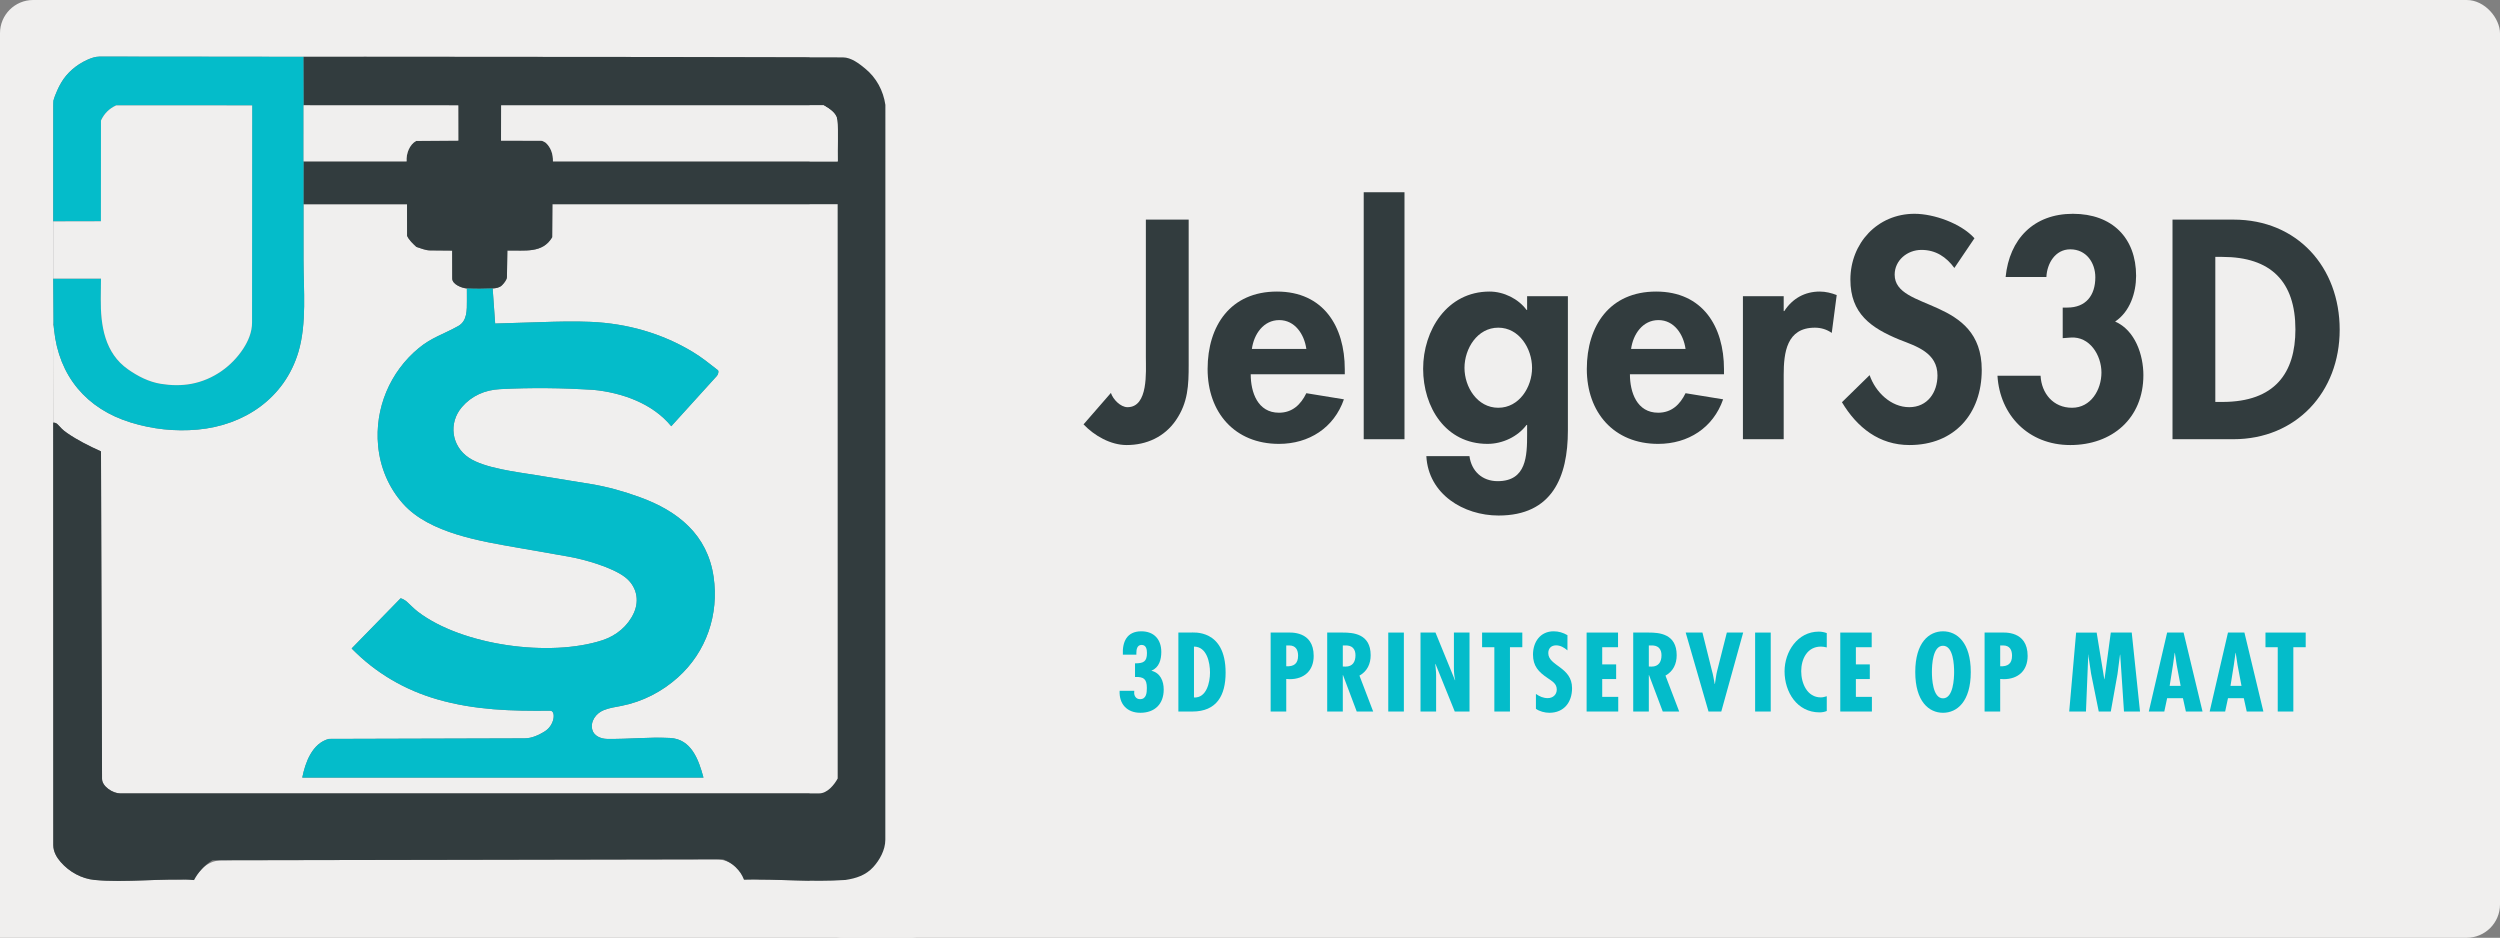 <?xml version="1.0" encoding="UTF-8"?>
<svg id="Layer_1" data-name="Layer 1" xmlns="http://www.w3.org/2000/svg" viewBox="0 0 7557.65 2835">
  <rect x="0" y="0" width="7557.65" height="2835" fill="#808080" stroke="none"/>
  <defs>
    <style>
      .cls-1 {
        fill: #323c3e;
      }

      .cls-2 {
        fill: #04bcca;
      }

      .cls-3 {
        fill: #f0efee;
      }
    </style>
  </defs>
  <rect class="cls-3" x="2447.42" width="5110.23" height="2835" rx="100.94" ry="100.94"/>
  <g>
    <path class="cls-3" d="M0,2834V100.3C0,44.91,44.91,0,100.3,0h2650.11c46.72,0,84.59,37.87,84.59,84.59v2665.83c0,46.72-37.87,84.59-84.59,84.59H0v-1ZM160.87,669.3v172.85s.93,128.46.93,128.46c.03,4.85-.22,9.72-1.05,14.5-.43,2.46-.47,5.44-.46,8.78l.6,283.67.24,1277.13c0,19.72,10.06,37.16,22.37,51.23,25.92,29.63,62.73,50.31,102.48,54.19,78.68,7.68,172.17-1.87,256.83-1.16,25,.21,48.68-10.63,65.16-29.44.27-.3.53-.61.8-.91,15.92-17.88,38.81-27.98,62.75-28.03l1493.79-2.77c21.03-.04,41.43,7.64,56.91,21.86,3.19,2.93,6.19,6.06,8.99,9.36,16.16,19.1,40.14,29.81,65.16,29.92,86.3.38,168.84,7.39,255.79,1.48,2.73-.19,5.45-.51,8.15-.95,30.19-4.94,58.21-14.71,79.57-38.18,19.15-21.04,36.56-51.67,36.56-82.64l.17-2214.44c0-5.47-.51-10.93-1.58-16.3-7.78-39.33-27.92-74.76-59.47-100.6-17.98-14.73-42-33.78-67.53-33.84l-538.84-1.17-905.14-.68-186.75.13-416.49-.46-200.43-.14c-12.57,0-25.79,4.8-37.25,10.05-31.97,14.65-59.66,37.77-77.74,68.12-7.42,12.45-13.43,25.69-18.76,39.46-3.73,9.65-5.6,19.92-5.61,30.26l-.13,350.27Z"/>
    <path class="cls-3" d="M1411.35,871.98l.1,35.8c.08,29.97,1.04,62.66-26.28,77.88-45.87,25.55-79.78,34.18-119.14,66.59-87.1,71.71-133.75,182.49-122.99,295.41,6.23,65.37,31.81,126.23,75.22,174.99,80.13,89.99,237.91,113.95,350.39,133.69l151.17,26.52c47.88,8.4,131.62,32.47,169.81,61.95,34.11,26.33,44.5,68.61,26.48,108.26-17.92,39.44-52.8,68.52-94.63,82.24-159.22,52.22-424.1,16.18-558.04-85.91-13-9.91-23.45-21.68-35.75-32.33-4.93-3.56-9.84-6.52-16.54-8.49l-148.13,151.79c73.33,74.96,161.52,125.72,259.17,153.87,112.89,32.54,224.55,35.6,341.27,34.31,17.03-.19,14.31,43.23-16.88,62.58-17.08,10.6-38.29,20.83-60.29,20.89l-592.18,1.74c-50.32,13.28-71.26,71.24-80.33,116.94h1212.87c-14.44-53.82-36.6-116.67-101.22-119.78-67.76-3.26-120.37,3.76-190.23,2.89-17.94-.22-39.43-8.55-44.54-27.42-6.88-25.42,10.98-50.11,34.35-59.49,17.76-7.13,34.57-9.28,53.45-12.96,63.89-12.47,122.76-42.9,170.98-86.13,85.98-77.07,124.48-190.38,107.83-304.13-18.69-127.69-108.13-199.04-223.51-240.83-48.65-17.62-96.88-31.33-148.21-39.69l-166.57-27.14c-58.8-9.58-154.3-20.71-201.51-52.17-52.98-35.31-62.15-105.44-20.93-153.38,29.12-33.87,69.38-51.64,114.75-54.02,94.59-4.95,188.07-3.8,282.71,2.11,85.88,8.49,178.64,40.68,235.25,109.97l138.15-152.4c3.04-3.36,6.74-13.97,2.69-17.15-24.92-19.49-48.39-38.46-75.4-54.81-93.99-56.89-199.44-86.49-309.18-91.19-50.36-2.16-97.88-.81-148.15.74l-140.45,4.34-7.58-106.13c9.01-.41,20.23-2.02,27.65-9.05,5.69-5.39,15.37-17.11,15.5-25.2l1.3-80.3c52.44-1.3,106.29,9.44,135.48-40.22l.67-99.88,862.35.06.1,1736.05c-10.22,19.02-31.27,45.08-55.94,45.08l-2113.3.05c-21.73,0-54.61-20.88-54.69-43.92l-3.17-990.01c-35.94-16.36-70.76-33.65-102.46-55.53-28.24-19.5-25.99-31.55-41.95-31.51l-.6-283.67c-.01-5.2.09-9.51,1.59-12.39l1.49,14.62c14.41,141.02,98.46,240.37,232.85,281.4,65.29,19.93,132.87,27.34,201.01,21.17,141.8-12.82,263.39-95.38,304.88-234.76,25.68-86.26,15.5-189.04,15.46-278.23l-.06-168.29h312.98s.21,95.44.21,95.44c5.72,12.88,17.65,23.85,28.06,33.55,13.48,4.05,26.91,10.39,40.85,10.52l67.33.63.22,84.45c.05,18.33,30.64,29.36,44.2,29.98Z"/>
    <path class="cls-1" d="M160.88,1277.55c15.96-.05,13.7,12.01,41.95,31.51,31.7,21.88,66.53,39.17,102.46,55.53l3.17,990.01c.07,23.04,32.96,43.92,54.69,43.92l2113.3-.05c24.67,0,45.72-26.06,55.94-45.08l-.1-1736.05-862.35-.06-.67,99.88c-29.19,49.66-83.04,38.91-135.48,40.22l-1.3,80.3c-.13,8.1-9.81,19.81-15.5,25.2-7.42,7.03-18.64,8.64-27.65,9.05-25.98,1.19-51.98,1.24-77.97.05-13.55-.62-44.15-11.65-44.2-29.98l-.22-84.45-67.33-.63c-13.94-.13-27.37-6.48-40.85-10.52-10.41-9.71-22.34-20.67-28.06-33.55l-.21-95.44h-312.98s.2-129.44.2-129.44l311.41-.12c-1.48-23.52,8.47-50.42,28.78-61.77l127.67-.96-.16-106.58-467.65-.23-.47-146.58,186.75-.13,905.14.68,538.84,1.17c25.53.06,49.55,19.11,67.53,33.84,33.98,27.83,54.73,66.78,61.05,109.76l-.17,2221.59c0,30.98-17.41,61.6-36.56,82.64-22.41,24.63-52.16,34.17-84.05,38.88-104.02,7.49-201.58-3.83-306.62-.66-11.23-29.1-33.78-51.08-63.49-61.74l-1543.53,2.87c-23.92,14.6-42.3,35.17-55.52,59.8-95.06-6.1-208.12,8.72-300.69-.32-39.75-3.88-76.56-24.55-102.48-54.19-12.31-14.08-22.37-31.51-22.37-51.23l-.24-1277.13ZM1671.62,487.91h860.76c-1.45-42.77,2.85-85.15-1.79-126.76-2.36-19.71-24.64-33.23-40.68-42.61h-974.92s-.36,106.7-.36,106.7l120.99.2c4.44,0,10.57,3.58,14.28,6.07,15.82,14.74,22.24,34.78,21.73,56.4Z"/>
    <path class="cls-2" d="M917.29,171.73l.47,146.58-.05,169.65-.2,129.44.06,168.29c.03,89.2,10.21,191.98-15.46,278.23-41.49,139.38-163.09,221.93-304.88,234.76-68.14,6.16-135.72-1.24-201.01-21.17-134.39-41.03-218.44-140.38-232.85-281.4l-1.49-14.62-1-139.35,144.42.15-.58,61.35c-.76,80.96,11.92,163.71,82.51,213.05,29.82,20.84,62.53,37.7,99.12,43.69,30.51,4.99,62.09,5.68,92.91-.16,64.22-12.16,120.99-52.06,156.36-106.57,15.11-23.28,26.32-49.82,26.33-78.33l.26-656.55-411.05-.13c-21.1,9.56-36.23,24.83-45.93,45.78l-.13,304.55-144.23.33.14-365.22c6.72-19.3,14.23-37.77,24.36-54.78,18.08-30.34,45.78-53.46,77.74-68.12,11.46-5.25,24.68-10.06,37.25-10.05l200.43.14,416.49.46Z"/>
    <path class="cls-3" d="M160.87,842.14v-172.85s144.22-.33,144.22-.33l.13-304.55c9.7-20.95,24.83-36.22,45.93-45.78l411.05.13-.26,656.55c-.01,28.52-11.22,55.05-26.33,78.33-35.37,54.51-92.15,94.41-156.36,106.57-30.82,5.83-62.4,5.14-92.91.16-36.59-5.98-69.3-22.84-99.12-43.69-70.59-49.34-83.27-132.09-82.51-213.05l.58-61.35-144.42-.15Z"/>
    <path class="cls-2" d="M1489.32,871.93l7.58,106.13,140.45-4.34c50.27-1.55,97.79-2.9,148.15-.74,109.74,4.7,215.19,34.3,309.18,91.19,27.01,16.35,50.47,35.32,75.4,54.81,4.06,3.17.36,13.79-2.69,17.15l-138.15,152.4c-56.61-69.29-149.38-101.48-235.25-109.97-94.64-5.91-188.12-7.06-282.71-2.11-45.37,2.38-85.63,20.15-114.75,54.02-41.22,47.94-32.06,118.08,20.93,153.38,47.21,31.46,142.7,42.58,201.51,52.17l166.57,27.14c51.33,8.36,99.56,22.07,148.21,39.69,115.37,41.79,204.82,113.13,223.51,240.83,16.64,113.75-21.86,227.06-107.83,304.13-48.22,43.23-107.09,73.66-170.98,86.13-18.88,3.69-35.69,5.84-53.45,12.96-23.37,9.38-41.23,34.07-34.35,59.49,5.11,18.87,26.6,27.2,44.54,27.42,69.86.87,122.47-6.15,190.23-2.89,64.62,3.11,86.78,65.96,101.22,119.78H913.78c9.07-45.7,30.01-103.66,80.33-116.94l592.18-1.74c21.99-.06,43.21-10.3,60.29-20.89,31.2-19.36,33.91-62.77,16.88-62.58-116.72,1.29-228.37-1.77-341.27-34.31-97.65-28.15-185.84-78.91-259.17-153.87l148.13-151.79c6.7,1.96,11.61,4.93,16.54,8.49,12.31,10.65,22.75,22.42,35.75,32.33,133.94,102.09,398.82,138.13,558.04,85.91,41.83-13.72,76.71-42.8,94.63-82.24,18.02-39.66,7.63-81.93-26.48-108.26-38.19-29.48-121.93-53.54-169.81-61.95l-151.17-26.52c-112.48-19.74-270.26-43.69-350.39-133.69-43.41-48.76-68.99-109.62-75.22-174.99-10.77-112.92,35.89-223.7,122.99-295.41,39.37-32.41,73.28-41.04,119.14-66.59,27.33-15.22,26.37-47.92,26.28-77.88l-.1-35.8c25.99,1.19,51.99,1.14,77.97-.05Z"/>
    <path class="cls-3" d="M1671.62,487.91c.52-21.62-5.91-41.65-21.73-56.4-3.71-2.49-9.84-6.06-14.28-6.07l-120.99-.2.36-106.72h974.92c16.04,9.4,38.32,22.91,40.68,42.63,4.64,41.61.34,83.99,1.79,126.75h-860.76Z"/>
    <path class="cls-3" d="M917.71,487.96l.05-169.65,467.65.23.16,106.58-127.67.96c-20.31,11.34-30.26,38.25-28.78,61.77l-311.41.12Z"/>
  </g>
  <g>
    <g>
      <path class="cls-1" d="M3593.46,1102.39c0,61.63-1.76,114.46-38.74,168.17-34.34,50.19-88.93,74.84-148.8,74.84-48.43,0-97.73-28.17-130.31-62.51l82.76-95.09c6.16,19.37,29.05,43.14,50.19,43.14,63.39,0,55.47-107.42,55.47-150.56v-416.46h129.43v438.47Z"/>
      <path class="cls-1" d="M3780.99,1131.44c0,54.59,21.13,116.22,85.4,116.22,40.5,0,66.04-24.65,82.76-58.99l113.58,18.49c-29.94,86.29-105.65,134.71-196.34,134.71-133.83,0-215.71-95.09-215.71-226.28s69.56-234.2,209.55-234.2,205.15,104.77,205.15,235.08v14.97h-284.39ZM3949.16,1054.84c-6.16-44.02-34.34-87.17-81.88-87.17s-76.6,42.26-82.76,87.17h164.65Z"/>
      <path class="cls-1" d="M4245.87,1327.79h-123.27v-746.63h123.27v746.63Z"/>
      <path class="cls-1" d="M4739.81,1301.37c0,140.87-47.54,257.1-209.55,257.1-105.66,0-212.19-64.27-218.36-179.61h130.31c6.16,45.78,38.74,75.72,85.4,75.72,87.17,0,88.93-76.6,88.93-141.75v-28.17h-1.76c-26.41,35.22-72.2,57.23-117.98,57.23-126.79,0-194.58-110.94-194.58-227.16s72.2-233.32,200.75-233.32c43.14,0,87.17,22.01,111.82,55.47h1.76v-41.38h123.26v405.89ZM4631.51,1112.07c0-58.11-38.74-121.5-102.13-121.5s-102.13,63.39-102.13,121.5,38.74,120.62,102.13,120.62,102.13-62.51,102.13-120.62Z"/>
      <path class="cls-1" d="M4927.35,1131.44c0,54.59,21.13,116.22,85.4,116.22,40.5,0,66.04-24.65,82.76-58.99l113.58,18.49c-29.94,86.29-105.66,134.71-196.34,134.71-133.83,0-215.71-95.09-215.71-226.28s69.56-234.2,209.55-234.2,205.15,104.77,205.15,235.08v14.97h-284.39ZM5095.51,1054.84c-6.16-44.02-34.34-87.17-81.88-87.17s-76.6,42.26-82.76,87.17h164.65Z"/>
      <path class="cls-1" d="M5392.22,940.38h1.76c24.65-37.86,61.63-58.99,107.42-58.99,17.61,0,35.22,4.4,51.07,10.57l-14.97,114.46c-14.97-10.57-32.58-15.85-51.07-15.85-85.4,0-94.21,75.72-94.21,142.64v194.58h-123.26v-432.31h123.26v44.9Z"/>
      <path class="cls-1" d="M5908.17,810.07c-24.65-33.46-56.35-54.59-99.49-54.59s-81,31.7-81,74.84c0,111.82,263.26,65.15,263.26,287.91,0,132.95-82.76,227.16-218.36,227.16-91.57,0-158.48-52.83-204.27-129.43l83.64-81.88c17.61,51.07,64.27,96.85,119.74,96.85s85.4-44.9,85.4-95.97c0-68.68-63.39-88.05-115.34-108.3-85.4-35.22-147.92-78.36-147.92-181.38,0-110.06,81.88-198.98,193.7-198.98,58.99,0,140.88,29.06,181.38,73.96l-60.75,89.81Z"/>
      <path class="cls-1" d="M6063.11,837.37c11.45-114.46,84.52-191.06,203.39-191.06s191.06,73.08,191.06,187.54c0,51.07-18.49,108.3-63.39,138.23,60.75,26.41,85.41,101.25,85.41,162.01,0,130.31-94.21,211.31-221,211.31s-213.07-90.69-220.12-209.55h130.31c2.64,52.83,37.86,96.85,95.09,96.85s88.93-54.59,88.93-106.54-35.22-110.06-93.33-105.66l-23.77,1.76v-92.45h14.09c55.47,0,84.52-36.1,84.52-91.57,0-44.02-27.29-84.52-75.72-84.52-45.79,0-70.44,43.14-72.2,83.64h-123.26Z"/>
      <path class="cls-1" d="M6567.61,663.92h184.9c191.94,0,320.49,143.52,320.49,332.81s-132.07,331.05-321.37,331.05h-184.02v-663.87ZM6697.04,1215.09h21.13c159.36,0,221-88.05,221-219.24,0-144.4-73.96-219.23-221-219.23h-21.13v438.47Z"/>
    </g>
    <g>
      <path class="cls-2" d="M3428.69,2094.96c0,7.92,5.07,18.68,17.73,18.68,19.31,0,20.58-19.63,20.58-33.88,0-26.59-9.18-34.19-35.78-33.24v-41.16c25.64,0,36.09-5.07,36.09-31.34,0-10.76-2.22-24.38-16.15-24.38s-15.83,14.25-15.83,24.7v4.75h-40.84c-1.9-38.31,11.71-70.6,55.72-70.6,38.63,0,60.47,24.7,60.47,62.37,0,22.8-6.33,47.17-29.44,56.36v.63c26.59,6.65,36.73,31.03,36.73,56.67,0,43.69-26.91,70.29-70.6,70.29-40.21,0-64.59-26.59-62.69-66.49h44.33l-.32,6.65Z"/>
      <path class="cls-2" d="M3562.3,2151v-238.72h35.78c8.23,0,107.01-12.03,107.01,121.26,0,68.07-26.28,117.46-100.68,117.46h-42.11ZM3657.91,2033.23c0-30.39-9.5-78.52-48.44-78.52v153.87c37.99,1.9,48.44-45.59,48.44-75.35Z"/>
      <path class="cls-2" d="M3841.23,2151v-238.72h49.07c10.13,0,81.05-6.33,81.05,70.6,0,44.64-28.81,70.29-72.5,70.29l-10.45-.63v98.46h-47.17ZM3888.41,2014.23c22.8.95,35.78-7.6,35.78-31.98,0-17.1-6.65-31.03-26.91-31.03h-8.87v63Z"/>
      <path class="cls-2" d="M4012.2,2151v-238.72h47.49c30.08,0,83.9,3.17,83.9,68.39,0,26.28-10.45,48.76-33.88,61.74l41.48,108.6h-49.71l-41.48-110.18h-.63v110.18h-47.17ZM4059.38,2014.86l8.23.32c21.53,0,30.08-14.56,30.08-34.19,0-17.1-8.23-31.03-31.98-29.76h-6.33v63.64Z"/>
      <path class="cls-2" d="M4243.96,1912.28v238.72h-47.17v-238.72h47.17Z"/>
      <path class="cls-2" d="M4339.57,1912.28l58.89,144.05.63-.63c-2.85-11.4-3.8-23.75-3.8-36.09v-107.33h47.17v238.72h-44.64l-58.25-144.05-.63.63,2.22,24.06.32,9.82v109.54h-47.17v-238.72h45.27Z"/>
      <path class="cls-2" d="M4602.04,1912.28v44.32h-37.36v194.4h-47.17v-194.4h-37.04v-44.32h121.58Z"/>
      <path class="cls-2" d="M4738.49,1966.11c-9.5-8.23-21.21-15.2-34.19-15.2-14.56,0-23.75,8.86-23.75,23.43,0,39.26,71.87,41.47,71.87,106.06,0,42.42-24.38,74.4-68.7,74.4-13.3,0-29.76-4.12-40.53-12.03v-44.96c11.08,7.6,21.85,12.66,35.78,12.66,15.2,0,27.23-10.13,27.23-25.96,0-18.36-14.56-25.33-27.86-34.83-27.23-18.36-44.01-36.09-44.01-70.92,0-37.68,21.85-70.29,62.37-70.29,15.2,0,28.81,4.12,41.79,11.71v45.91Z"/>
      <path class="cls-2" d="M4891.41,1912.28v44.32h-47.81v51.92h42.11v44.32h-42.11v53.82h48.44v44.32h-95.61v-238.72h94.98Z"/>
      <path class="cls-2" d="M4937.32,2151v-238.72h47.49c30.08,0,83.9,3.17,83.9,68.39,0,26.28-10.45,48.76-33.88,61.74l41.48,108.6h-49.71l-41.48-110.18h-.63v110.18h-47.17ZM4984.5,2014.86l8.23.32c21.53,0,30.08-14.56,30.08-34.19,0-17.1-8.23-31.03-31.98-29.76h-6.33v63.64Z"/>
      <path class="cls-2" d="M5146.6,1912.28l28.49,114.61c4.12,13.61,5.7,27.23,8.55,40.84h.63c2.53-13.93,3.48-27.54,7.28-41.48l28.81-113.98h49.39l-66.17,238.72h-38.63l-69.02-238.72h50.66Z"/>
      <path class="cls-2" d="M5353.03,1912.28v238.72h-47.17v-238.72h47.17Z"/>
      <path class="cls-2" d="M5522.41,1957.24c-6.02-1.58-11.71-2.53-17.73-2.53-41.48,0-59.52,37.68-59.52,74.4s18.05,79.15,59.21,79.15c6.01,0,12.03-1.58,18.05-3.48v44.64c-6.96,2.85-14.25,4.12-21.85,4.12-68.07,0-105.75-61.42-105.75-124.11,0-59.21,39.26-119.99,103.53-119.99,8.23,0,16.15,1.58,24.06,4.43v43.38Z"/>
      <path class="cls-2" d="M5658.24,1912.28v44.32h-47.81v51.92h42.11v44.32h-42.11v53.82h48.44v44.32h-95.61v-238.72h94.98Z"/>
      <path class="cls-2" d="M5957.75,2031.64c0,89.6-41.79,123.16-83.9,123.16s-83.9-33.56-83.9-123.16,41.79-123.16,83.9-123.16,83.9,33.56,83.9,123.16ZM5873.85,2111.11c31.34,0,33.56-60.47,33.56-79.47,0-21.21-2.22-79.47-33.56-79.47s-33.56,58.26-33.56,79.47c0,19,2.22,79.47,33.56,79.47Z"/>
      <path class="cls-2" d="M5999.54,2151v-238.72h49.07c10.13,0,81.05-6.33,81.05,70.6,0,44.64-28.81,70.29-72.5,70.29l-10.45-.63v98.46h-47.17ZM6046.71,2014.23c22.8.95,35.78-7.6,35.78-31.98,0-17.1-6.65-31.03-26.91-31.03h-8.87v63Z"/>
      <path class="cls-2" d="M6338.31,1912.28l23.11,140.89h.63l19-140.89h63.32l25.01,238.72h-48.44l-11.4-171.92h-.63l-7.6,58.89-20.26,113.03h-36.41l-23.11-114.29-7.92-53.19v-4.43h-.63l-6.97,171.92h-50.66l20.9-238.72h62.05Z"/>
      <path class="cls-2" d="M6601.09,1912.28l57.31,238.72h-50.34l-8.87-40.21h-47.81l-8.55,40.21h-46.86l55.41-238.72h49.71ZM6580.19,2009.8l-5.38-36.09h-.63l-5.07,36.09-10.13,63.64h33.24l-12.03-63.64Z"/>
      <path class="cls-2" d="M6785.04,1912.28l57.31,238.72h-50.34l-8.87-40.21h-47.81l-8.55,40.21h-46.86l55.41-238.72h49.71ZM6764.14,2009.8l-5.38-36.09h-.63l-5.07,36.09-10.13,63.64h33.24l-12.03-63.64Z"/>
      <path class="cls-2" d="M6970.26,1912.28v44.32h-37.36v194.4h-47.17v-194.4h-37.04v-44.32h121.58Z"/>
    </g>
  </g>
</svg>